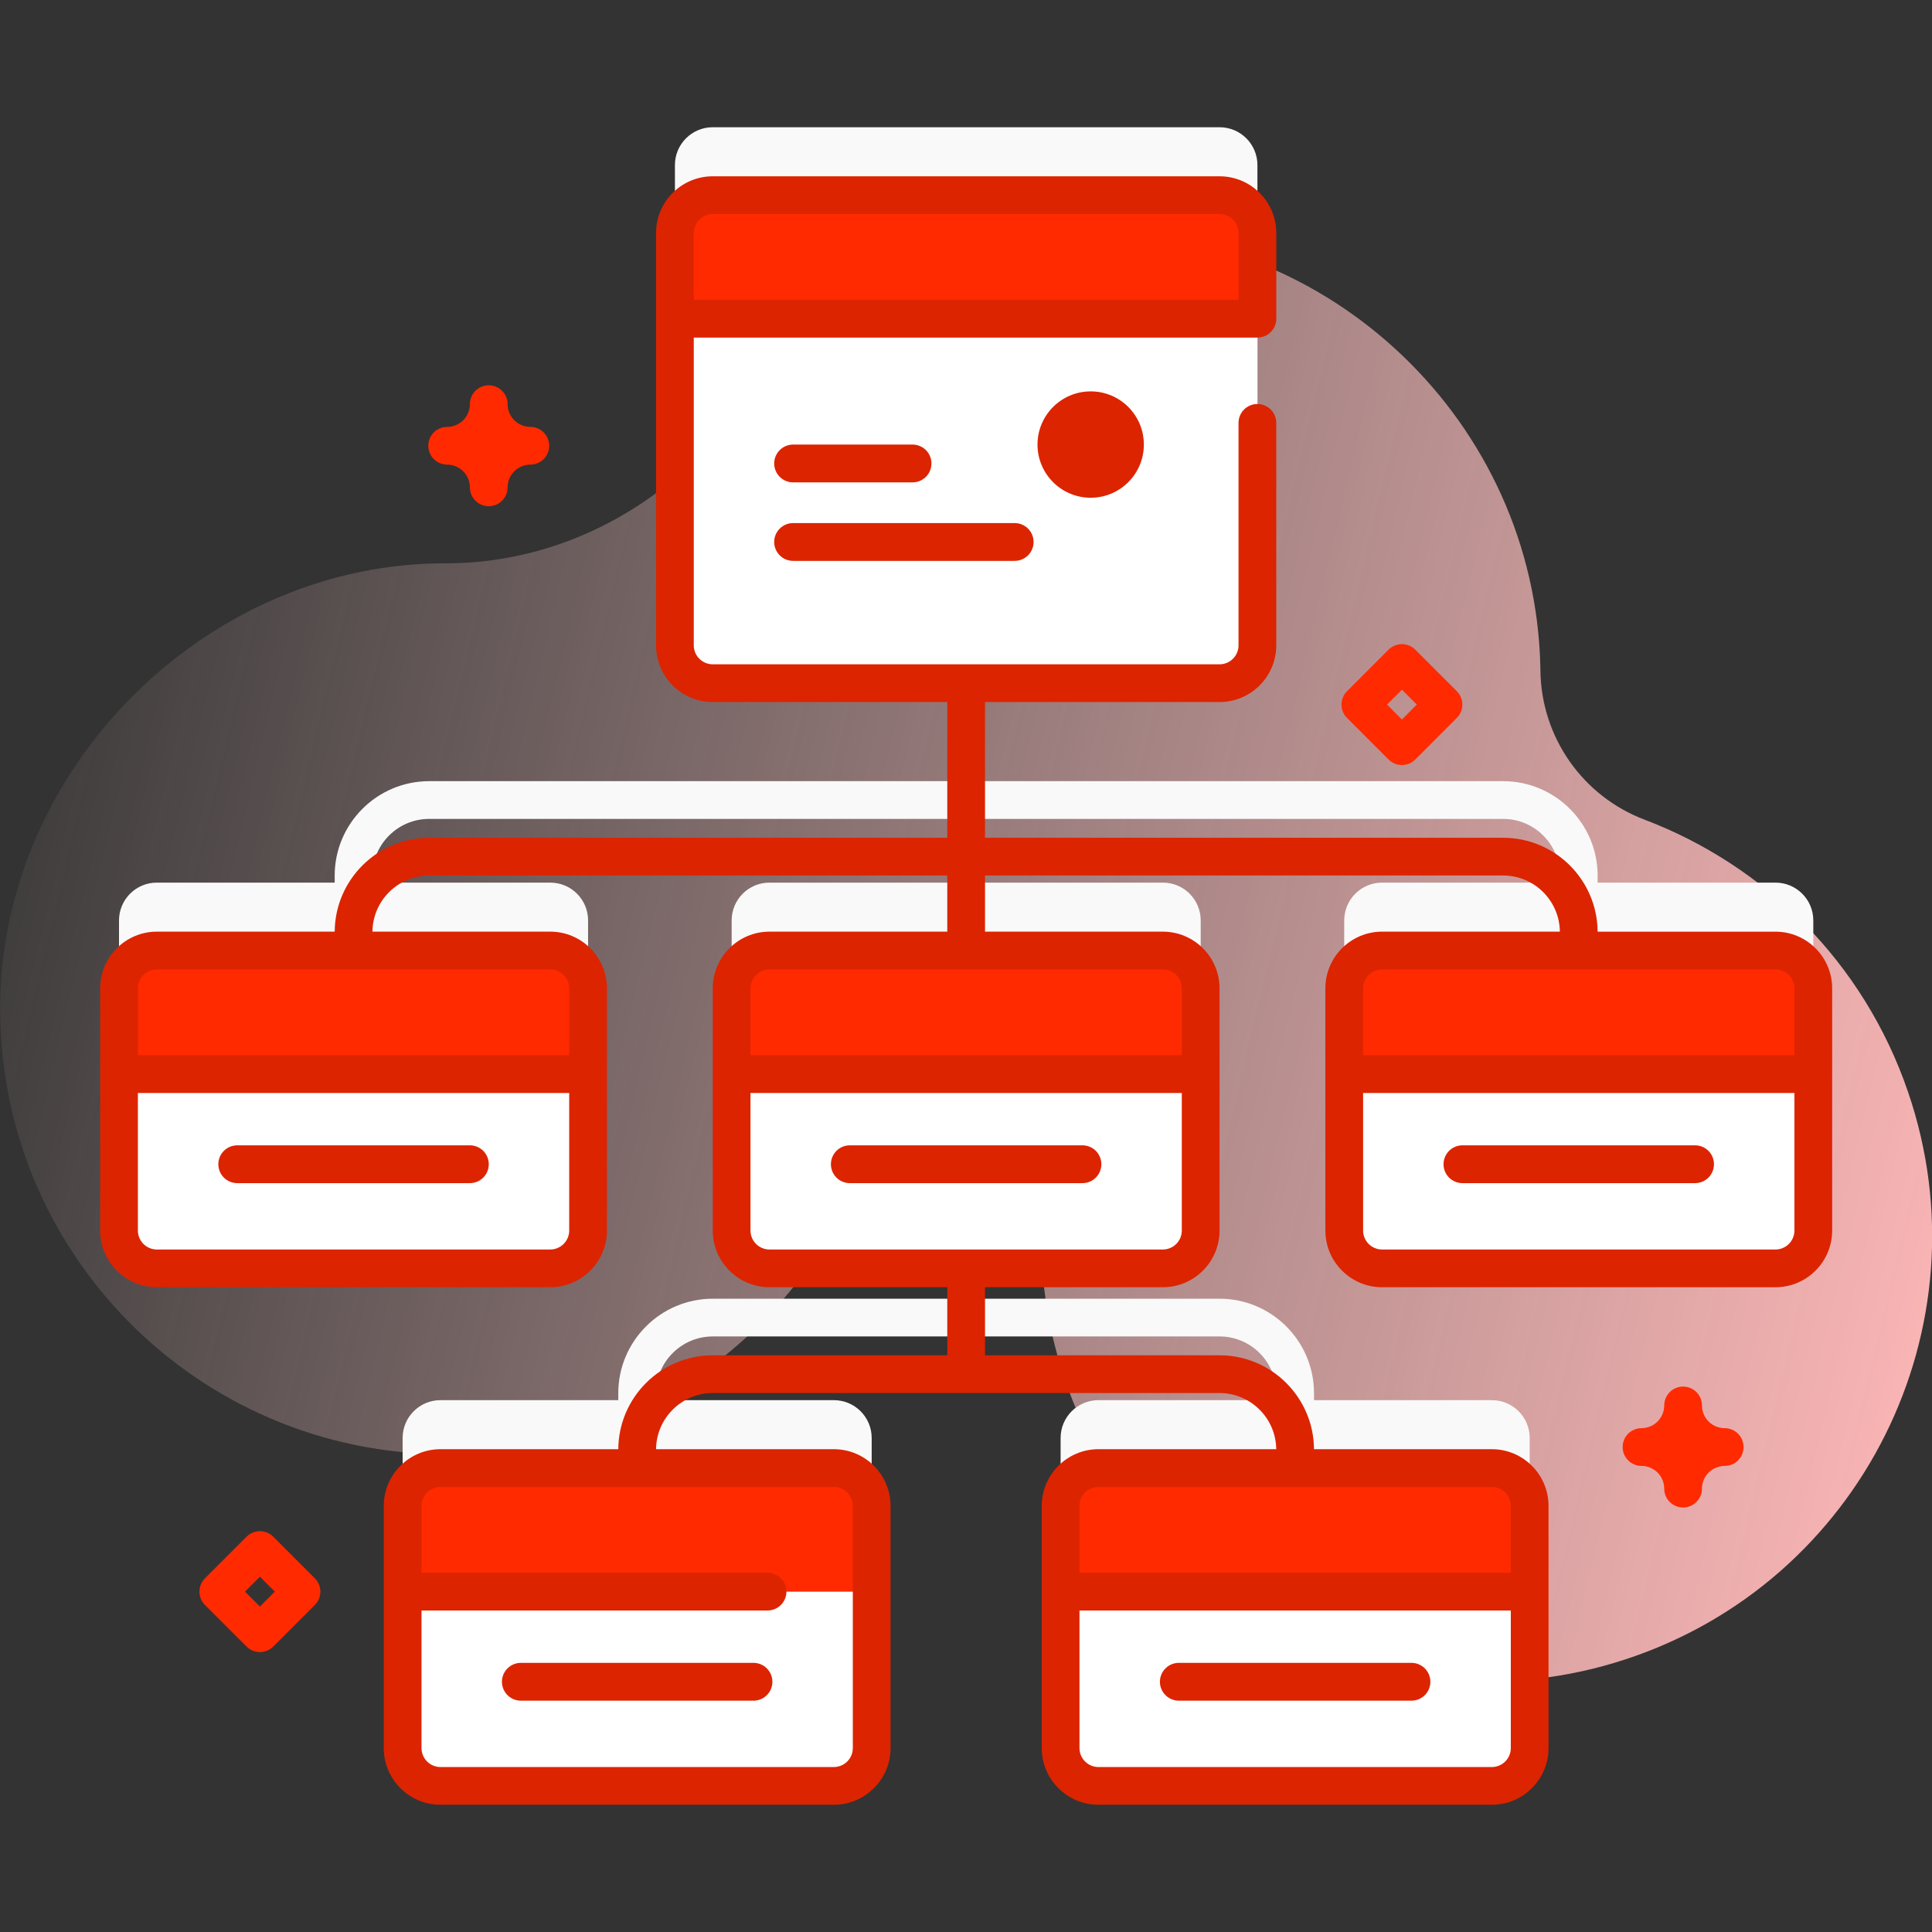 <svg width="100" height="100" viewBox="0 0 100 100" fill="none" xmlns="http://www.w3.org/2000/svg">
<rect x="0" y="0" width="100" height="100" fill="#333333" stroke="none"/>
<g clip-path="url(#clip0_883_1844)">
<path d="M98.763 56.527C96.453 49.767 91.314 44.777 85.12 42.425C81.911 41.206 79.779 38.156 79.732 34.724C79.731 34.649 79.729 34.574 79.728 34.499C79.433 21.885 68.89 11.778 56.275 11.995C48.835 12.122 42.254 15.775 38.13 21.354C34.578 26.159 29.05 29.16 23.075 29.157C22.9 29.157 22.724 29.158 22.548 29.162C10.454 29.427 0.171 39.802 0.01 51.897C-0.162 64.775 10.225 75.267 23.063 75.267C33.014 75.267 41.491 68.963 44.721 60.131C45.566 57.82 48.071 56.581 50.44 57.246C50.469 57.254 50.499 57.263 50.529 57.271C52.696 57.869 54.134 59.935 53.956 62.177C53.719 65.181 54.07 68.281 55.089 71.317C59.097 83.257 72.118 89.81 84.091 85.902C96.34 81.906 102.915 68.679 98.763 56.527Z" fill="url(#paint0_linear_883_1844)"/>
<path d="M63.126 31.845H36.891C35.81 31.845 34.934 30.968 34.934 29.887V8.544C34.934 7.463 35.81 6.586 36.891 6.586H63.126C64.207 6.586 65.084 7.463 65.084 8.544V29.887C65.084 30.968 64.207 31.845 63.126 31.845ZM60.19 62.135H39.827C38.746 62.135 37.87 61.258 37.87 60.177V47.642C37.87 46.56 38.746 45.684 39.827 45.684H60.19C61.272 45.684 62.148 46.56 62.148 47.642V60.177C62.148 61.258 61.272 62.135 60.19 62.135Z" fill="#F9F9F9"/>
<path d="M91.898 45.684H82.693V45.324C82.693 42.627 80.499 40.433 77.802 40.433H22.214C19.517 40.433 17.323 42.627 17.323 45.324V45.684H8.118C7.037 45.684 6.16 46.56 6.16 47.642V60.177C6.16 61.258 7.037 62.135 8.118 62.135H28.481C29.562 62.135 30.439 61.258 30.439 60.177V47.642C30.439 46.56 29.562 45.684 28.481 45.684H19.276V45.324C19.276 43.704 20.594 42.386 22.214 42.386H77.802C79.422 42.386 80.74 43.704 80.74 45.324V45.684H71.535C70.454 45.684 69.577 46.56 69.577 47.642V60.177C69.577 61.258 70.454 62.135 71.535 62.135H91.898C92.979 62.135 93.856 61.258 93.856 60.177V47.642C93.856 46.56 92.979 45.684 91.898 45.684Z" fill="#F9F9F9"/>
<path d="M63.124 35.361H36.889C35.808 35.361 34.932 34.484 34.932 33.403V12.059C34.932 10.978 35.808 10.102 36.889 10.102H63.124C64.206 10.102 65.082 10.978 65.082 12.059V33.403C65.082 34.484 64.206 35.361 63.124 35.361Z" fill="white"/>
<path d="M63.125 10.102H56.453V35.361H63.125C64.206 35.361 65.083 34.484 65.083 33.403V12.059C65.083 10.978 64.206 10.102 63.125 10.102Z" fill="white"/>
<path d="M65.082 16.497V12.059C65.082 10.978 64.206 10.102 63.124 10.102H36.889C35.808 10.102 34.932 10.978 34.932 12.059V16.497H65.082Z" fill="#FF2A00"/>
<path d="M52.519 29.031H41.051C40.791 29.031 40.542 28.928 40.359 28.745C40.175 28.561 40.072 28.312 40.072 28.053C40.072 27.793 40.175 27.544 40.359 27.361C40.542 27.177 40.791 27.074 41.051 27.074H52.519C52.779 27.074 53.028 27.177 53.211 27.361C53.395 27.544 53.498 27.793 53.498 28.053C53.498 28.312 53.395 28.561 53.211 28.745C53.028 28.928 52.779 29.031 52.519 29.031ZM47.233 24.968H41.051C40.792 24.968 40.543 24.865 40.359 24.681C40.176 24.498 40.072 24.249 40.072 23.989C40.072 23.73 40.176 23.481 40.359 23.297C40.543 23.114 40.792 23.011 41.051 23.011H47.233C47.493 23.011 47.742 23.114 47.925 23.297C48.109 23.481 48.212 23.73 48.212 23.989C48.212 24.249 48.109 24.498 47.925 24.681C47.742 24.865 47.493 24.968 47.233 24.968Z" fill="#DC2400"/>
<path d="M28.481 65.65H8.118C7.037 65.65 6.16 64.774 6.16 63.692V51.157C6.16 50.076 7.037 49.199 8.118 49.199H28.481C29.562 49.199 30.439 50.076 30.439 51.157V63.692C30.439 64.774 29.562 65.65 28.481 65.65Z" fill="white"/>
<path d="M28.481 65.65H8.118C7.037 65.65 6.16 64.774 6.16 63.692V51.157C6.16 50.076 7.037 49.199 8.118 49.199H28.481C29.562 49.199 30.439 50.076 30.439 51.157V63.692C30.439 64.774 29.562 65.65 28.481 65.65Z" fill="white"/>
<path d="M30.439 55.595V51.157C30.439 50.076 29.562 49.199 28.481 49.199H8.118C7.037 49.199 6.16 50.076 6.16 51.157V55.595H30.439Z" fill="#FF2A00"/>
<path d="M24.321 61.239H12.28C12.02 61.239 11.771 61.136 11.587 60.953C11.404 60.769 11.301 60.52 11.301 60.261C11.301 60.001 11.404 59.752 11.587 59.568C11.771 59.385 12.02 59.282 12.28 59.282H24.321C24.58 59.282 24.829 59.385 25.013 59.568C25.196 59.752 25.299 60.001 25.299 60.26C25.299 60.52 25.196 60.769 25.013 60.952C24.829 61.136 24.581 61.239 24.321 61.239Z" fill="#DC2400"/>
<path d="M60.19 65.65H39.827C38.746 65.65 37.869 64.774 37.869 63.692V51.157C37.869 50.076 38.746 49.199 39.827 49.199H60.19C61.271 49.199 62.148 50.076 62.148 51.157V63.692C62.148 64.774 61.271 65.65 60.19 65.65Z" fill="white"/>
<path d="M62.148 55.595V51.157C62.148 50.076 61.271 49.199 60.19 49.199H39.827C38.746 49.199 37.869 50.076 37.869 51.157V55.595H62.148Z" fill="#FF2A00"/>
<path d="M56.028 61.239H43.986C43.727 61.239 43.478 61.136 43.294 60.953C43.111 60.769 43.008 60.52 43.008 60.261C43.008 60.001 43.111 59.752 43.294 59.568C43.478 59.385 43.727 59.282 43.986 59.282H56.028C56.287 59.282 56.536 59.385 56.72 59.568C56.903 59.752 57.006 60.001 57.006 60.261C57.006 60.52 56.903 60.769 56.72 60.953C56.536 61.136 56.287 61.239 56.028 61.239Z" fill="#DC2400"/>
<path d="M91.897 65.65H71.534C70.453 65.65 69.576 64.774 69.576 63.692V51.157C69.576 50.076 70.453 49.199 71.534 49.199H91.897C92.978 49.199 93.855 50.076 93.855 51.157V63.692C93.855 64.774 92.978 65.65 91.897 65.65Z" fill="white"/>
<path d="M93.855 55.595V51.157C93.855 50.076 92.978 49.199 91.897 49.199H71.534C70.453 49.199 69.576 50.076 69.576 51.157V55.595H93.855Z" fill="#FF2A00"/>
<path d="M87.737 61.239H75.695C75.436 61.239 75.187 61.136 75.004 60.953C74.82 60.769 74.717 60.52 74.717 60.261C74.717 60.001 74.82 59.752 75.004 59.568C75.187 59.385 75.436 59.282 75.695 59.282H87.737C87.996 59.282 88.245 59.385 88.429 59.568C88.612 59.752 88.715 60.001 88.715 60.261C88.715 60.52 88.612 60.769 88.429 60.953C88.245 61.136 87.996 61.239 87.737 61.239Z" fill="#DC2400"/>
<path d="M77.218 72.472H68.013V72.112C68.013 69.415 65.819 67.221 63.122 67.221H36.894C34.197 67.221 32.002 69.415 32.002 72.112V72.472H22.798C21.716 72.472 20.84 73.348 20.84 74.429V86.965C20.84 88.046 21.716 88.922 22.798 88.922H43.16C44.242 88.922 45.118 88.046 45.118 86.965V74.429C45.118 73.348 44.242 72.472 43.16 72.472H33.956V72.112C33.956 70.492 35.274 69.174 36.894 69.174H63.122C64.742 69.174 66.06 70.492 66.06 72.112V72.472H56.855C55.774 72.472 54.897 73.348 54.897 74.429V86.965C54.897 88.046 55.774 88.922 56.855 88.922H77.218C78.299 88.922 79.176 88.046 79.176 86.965V74.429C79.176 73.348 78.299 72.472 77.218 72.472Z" fill="#F9F9F9"/>
<path d="M43.16 92.438H22.798C21.716 92.438 20.84 91.562 20.84 90.481V77.945C20.84 76.864 21.716 75.987 22.798 75.987H43.16C44.242 75.987 45.118 76.864 45.118 77.945V90.481C45.118 91.562 44.242 92.438 43.16 92.438Z" fill="white"/>
<path d="M45.118 82.383V77.945C45.118 76.864 44.242 75.987 43.16 75.987H22.798C21.716 75.987 20.84 76.864 20.84 77.945V82.383H45.118Z" fill="#FF2A00"/>
<path d="M39 88.027H26.959C26.7 88.027 26.451 87.924 26.267 87.74C26.084 87.557 25.98 87.308 25.98 87.048C25.98 86.788 26.084 86.54 26.267 86.356C26.451 86.172 26.7 86.069 26.959 86.069H39C39.26 86.069 39.509 86.172 39.692 86.356C39.876 86.54 39.979 86.788 39.979 87.048C39.979 87.308 39.876 87.557 39.692 87.74C39.509 87.924 39.26 88.027 39 88.027Z" fill="#DC2400"/>
<path d="M77.217 92.438H56.854C55.773 92.438 54.897 91.562 54.897 90.481V77.945C54.897 76.864 55.773 75.987 56.854 75.987H77.217C78.298 75.987 79.175 76.864 79.175 77.945V90.481C79.175 91.562 78.298 92.438 77.217 92.438Z" fill="white"/>
<path d="M79.175 82.383V77.945C79.175 76.864 78.298 75.987 77.217 75.987H56.854C55.773 75.987 54.897 76.864 54.897 77.945V82.383H79.175Z" fill="#FF2A00"/>
<path d="M73.057 88.027H61.016C60.756 88.027 60.507 87.924 60.324 87.74C60.14 87.557 60.037 87.308 60.037 87.048C60.037 86.788 60.14 86.54 60.324 86.356C60.507 86.172 60.756 86.069 61.016 86.069H73.057C73.317 86.069 73.566 86.172 73.749 86.356C73.933 86.54 74.036 86.788 74.036 87.048C74.036 87.308 73.933 87.557 73.749 87.74C73.566 87.924 73.317 88.027 73.057 88.027Z" fill="#DC2400"/>
<path d="M91.898 48.223H82.692C82.675 45.54 80.488 43.363 77.802 43.363H50.984V36.337H63.125C64.743 36.337 66.059 35.021 66.059 33.403V21.888C66.059 21.629 65.957 21.381 65.773 21.197C65.59 21.014 65.342 20.911 65.083 20.911C64.824 20.911 64.575 21.014 64.392 21.197C64.209 21.381 64.106 21.629 64.106 21.888V33.403C64.106 33.663 64.002 33.912 63.819 34.096C63.635 34.28 63.385 34.384 63.125 34.384H36.89C36.63 34.384 36.381 34.28 36.197 34.096C36.013 33.913 35.91 33.663 35.909 33.403V17.474H65.083C65.342 17.474 65.59 17.371 65.773 17.188C65.957 17.005 66.06 16.756 66.06 16.497V12.059C66.06 10.441 64.743 9.125 63.125 9.125H36.89C35.273 9.125 33.956 10.441 33.956 12.059V33.403C33.956 35.02 35.273 36.337 36.89 36.337H49.031V43.362H22.214C19.527 43.362 17.341 45.54 17.324 48.222H8.118C6.5 48.222 5.184 49.539 5.184 51.157V63.692C5.184 65.31 6.5 66.627 8.118 66.627H28.481C30.099 66.627 31.415 65.31 31.415 63.692V51.157C31.415 49.539 30.099 48.222 28.481 48.222H19.277C19.294 46.617 20.605 45.316 22.214 45.316H49.031V48.222H39.826C38.208 48.222 36.892 49.539 36.892 51.157V63.692C36.892 65.31 38.208 66.627 39.826 66.627H49.031V70.15H36.894C34.207 70.15 32.02 72.328 32.003 75.01H22.798C21.18 75.01 19.863 76.327 19.863 77.945V90.48C19.863 92.098 21.18 93.414 22.798 93.414H43.16C44.779 93.414 46.095 92.098 46.095 90.48V77.945C46.095 76.326 44.779 75.01 43.16 75.01H33.957C33.974 73.404 35.284 72.103 36.894 72.103H63.122C64.731 72.103 66.041 73.404 66.058 75.01H56.855C55.237 75.01 53.92 76.327 53.92 77.945V90.48C53.92 92.098 55.237 93.414 56.855 93.414H77.218C78.836 93.414 80.152 92.098 80.152 90.48V77.945C80.152 76.326 78.836 75.01 77.218 75.01H68.012C67.995 72.328 65.808 70.15 63.122 70.15H50.984V66.627H60.189C61.807 66.627 63.124 65.31 63.124 63.692V51.157C63.124 49.539 61.807 48.222 60.189 48.222H50.984V45.316H77.802C79.411 45.316 80.721 46.617 80.738 48.222H71.535C69.917 48.222 68.601 49.539 68.601 51.157V63.692C68.601 65.31 69.917 66.627 71.535 66.627H91.898C93.516 66.627 94.832 65.31 94.832 63.692V51.157C94.832 49.539 93.516 48.223 91.898 48.223ZM35.909 12.059C35.91 11.799 36.013 11.55 36.197 11.366C36.381 11.182 36.63 11.078 36.89 11.078H63.125C63.385 11.079 63.635 11.182 63.819 11.366C64.002 11.55 64.106 11.799 64.106 12.059V15.521H35.909V12.059H35.909ZM28.481 64.674H8.118C7.858 64.674 7.608 64.57 7.424 64.386C7.241 64.202 7.137 63.953 7.137 63.693V56.572H29.462V63.693C29.462 63.953 29.358 64.202 29.174 64.386C28.99 64.57 28.741 64.674 28.481 64.674ZM29.462 51.157V54.618H7.137V51.157C7.137 50.897 7.241 50.648 7.424 50.464C7.608 50.28 7.858 50.176 8.118 50.176H28.481C28.741 50.176 28.99 50.28 29.174 50.464C29.358 50.648 29.462 50.897 29.462 51.157ZM44.142 77.945V90.48C44.142 90.74 44.038 90.99 43.854 91.174C43.67 91.358 43.421 91.461 43.16 91.462H22.798C22.538 91.461 22.288 91.358 22.104 91.174C21.92 90.99 21.817 90.74 21.817 90.48V83.359H39.728C39.987 83.359 40.236 83.256 40.419 83.073C40.602 82.89 40.705 82.642 40.705 82.383C40.705 82.124 40.602 81.875 40.419 81.692C40.236 81.509 39.987 81.406 39.728 81.406H21.817V77.945C21.817 77.685 21.92 77.435 22.104 77.251C22.288 77.067 22.538 76.964 22.798 76.964H43.161C43.421 76.964 43.67 77.067 43.854 77.251C44.038 77.435 44.142 77.685 44.142 77.945ZM77.218 91.462H56.855C56.595 91.461 56.346 91.358 56.162 91.174C55.978 90.99 55.874 90.74 55.874 90.48V83.359H78.199V90.48C78.199 90.74 78.095 90.99 77.911 91.174C77.727 91.358 77.478 91.461 77.218 91.462ZM78.199 77.945V81.406H55.874V77.945C55.874 77.685 55.977 77.435 56.161 77.251C56.345 77.067 56.595 76.964 56.855 76.964H77.218C77.478 76.964 77.727 77.067 77.911 77.251C78.095 77.435 78.199 77.685 78.199 77.945ZM60.189 64.674H39.826C39.566 64.674 39.317 64.57 39.133 64.386C38.949 64.202 38.845 63.953 38.845 63.693V56.572H61.17V63.693C61.17 63.953 61.067 64.202 60.883 64.386C60.699 64.57 60.449 64.674 60.189 64.674ZM61.17 51.157V54.618H38.845V51.157C38.845 50.897 38.949 50.648 39.133 50.464C39.317 50.28 39.566 50.176 39.826 50.176H60.189C60.449 50.176 60.699 50.28 60.883 50.464C61.067 50.648 61.17 50.897 61.17 51.157ZM71.535 50.176H91.898C92.158 50.176 92.407 50.28 92.591 50.464C92.775 50.648 92.879 50.897 92.879 51.157V54.618H70.553V51.157C70.554 50.897 70.657 50.648 70.841 50.464C71.025 50.28 71.275 50.176 71.535 50.176ZM91.898 64.674H71.535C71.275 64.674 71.025 64.57 70.841 64.386C70.657 64.202 70.554 63.953 70.554 63.693V56.572H92.879V63.693C92.879 63.953 92.775 64.202 92.591 64.386C92.407 64.57 92.158 64.674 91.898 64.674Z" fill="#DC2400"/>
<path d="M25.298 26.202C25.039 26.202 24.79 26.099 24.607 25.916C24.424 25.732 24.321 25.484 24.321 25.225C24.321 24.913 24.197 24.614 23.976 24.394C23.756 24.173 23.457 24.049 23.145 24.049C22.886 24.049 22.637 23.946 22.454 23.763C22.271 23.579 22.168 23.331 22.168 23.072C22.168 22.813 22.271 22.565 22.454 22.381C22.637 22.198 22.886 22.096 23.145 22.096C23.457 22.095 23.756 21.971 23.976 21.75C24.197 21.53 24.321 21.231 24.321 20.919C24.321 20.66 24.424 20.412 24.607 20.228C24.79 20.045 25.039 19.942 25.298 19.942C25.557 19.942 25.805 20.045 25.988 20.228C26.172 20.412 26.274 20.66 26.274 20.919C26.275 21.231 26.399 21.53 26.619 21.75C26.84 21.971 27.139 22.095 27.451 22.096C27.71 22.096 27.958 22.198 28.141 22.381C28.324 22.565 28.427 22.813 28.427 23.072C28.427 23.331 28.324 23.579 28.141 23.763C27.958 23.946 27.71 24.049 27.451 24.049C27.139 24.049 26.84 24.173 26.619 24.394C26.399 24.614 26.275 24.913 26.274 25.225C26.274 25.484 26.172 25.732 25.988 25.916C25.805 26.099 25.557 26.202 25.298 26.202ZM87.116 78.028C86.857 78.028 86.609 77.925 86.426 77.742C86.243 77.559 86.14 77.311 86.14 77.052C86.139 76.74 86.015 76.441 85.795 76.22C85.574 75.999 85.275 75.876 84.963 75.875C84.704 75.875 84.456 75.772 84.272 75.589C84.089 75.406 83.987 75.158 83.987 74.899C83.987 74.64 84.089 74.391 84.272 74.208C84.456 74.025 84.704 73.922 84.963 73.922C85.275 73.922 85.574 73.798 85.795 73.577C86.015 73.356 86.139 73.057 86.14 72.746C86.14 72.487 86.243 72.238 86.426 72.055C86.609 71.872 86.857 71.769 87.116 71.769C87.375 71.769 87.624 71.872 87.807 72.055C87.99 72.238 88.093 72.487 88.093 72.746C88.093 73.057 88.217 73.356 88.438 73.577C88.658 73.798 88.957 73.922 89.269 73.922C89.528 73.922 89.776 74.025 89.96 74.208C90.143 74.391 90.246 74.64 90.246 74.899C90.246 75.158 90.143 75.406 89.96 75.589C89.776 75.772 89.528 75.875 89.269 75.875C88.957 75.876 88.658 76 88.438 76.22C88.217 76.441 88.093 76.74 88.093 77.052C88.093 77.311 87.99 77.559 87.807 77.742C87.624 77.925 87.375 78.028 87.116 78.028ZM72.563 39.599C72.435 39.599 72.308 39.574 72.189 39.525C72.071 39.476 71.963 39.404 71.873 39.313L69.72 37.16C69.537 36.977 69.434 36.728 69.434 36.469C69.434 36.21 69.537 35.962 69.72 35.779L71.873 33.626C72.056 33.443 72.304 33.34 72.563 33.34C72.822 33.34 73.07 33.443 73.254 33.626L75.406 35.779C75.59 35.962 75.692 36.21 75.692 36.469C75.692 36.728 75.59 36.977 75.406 37.16L73.254 39.313C73.163 39.404 73.055 39.476 72.937 39.525C72.818 39.574 72.691 39.599 72.563 39.599ZM71.791 36.469L72.563 37.241L73.335 36.469L72.563 35.697L71.791 36.469ZM13.452 85.512C13.324 85.513 13.197 85.487 13.079 85.438C12.96 85.389 12.852 85.317 12.762 85.226L10.608 83.073C10.518 82.983 10.446 82.875 10.397 82.757C10.348 82.638 10.322 82.511 10.322 82.383C10.322 82.254 10.348 82.127 10.397 82.009C10.446 81.891 10.518 81.783 10.608 81.692L12.762 79.539C12.852 79.448 12.96 79.376 13.079 79.327C13.197 79.278 13.324 79.253 13.452 79.253C13.581 79.253 13.708 79.278 13.826 79.327C13.945 79.376 14.052 79.448 14.143 79.539L16.296 81.692C16.479 81.875 16.582 82.124 16.582 82.383C16.582 82.642 16.479 82.89 16.296 83.073L14.143 85.226C14.052 85.317 13.945 85.389 13.826 85.438C13.708 85.487 13.581 85.512 13.452 85.512ZM12.68 82.383L13.453 83.155L14.225 82.383L13.453 81.611L12.68 82.383Z" fill="#FF2A00"/>
<path d="M56.454 25.763C57.974 25.763 59.206 24.531 59.206 23.011C59.206 21.491 57.974 20.258 56.454 20.258C54.934 20.258 53.701 21.491 53.701 23.011C53.701 24.531 54.934 25.763 56.454 25.763Z" fill="#DC2400"/>
</g>
<defs>
<linearGradient id="paint0_linear_883_1844" x1="-4.934" y1="37.246" x2="104.299" y2="63.274" gradientUnits="userSpaceOnUse">
<stop stop-color="#FFD2D2" stop-opacity="0"/>
<stop offset="1" stop-color="#FFB7B7"/>
</linearGradient>
<clipPath id="clip0_883_1844">
<rect width="100" height="100" fill="white" transform="translate(0.008)"/>
</clipPath>
</defs>
</svg>
